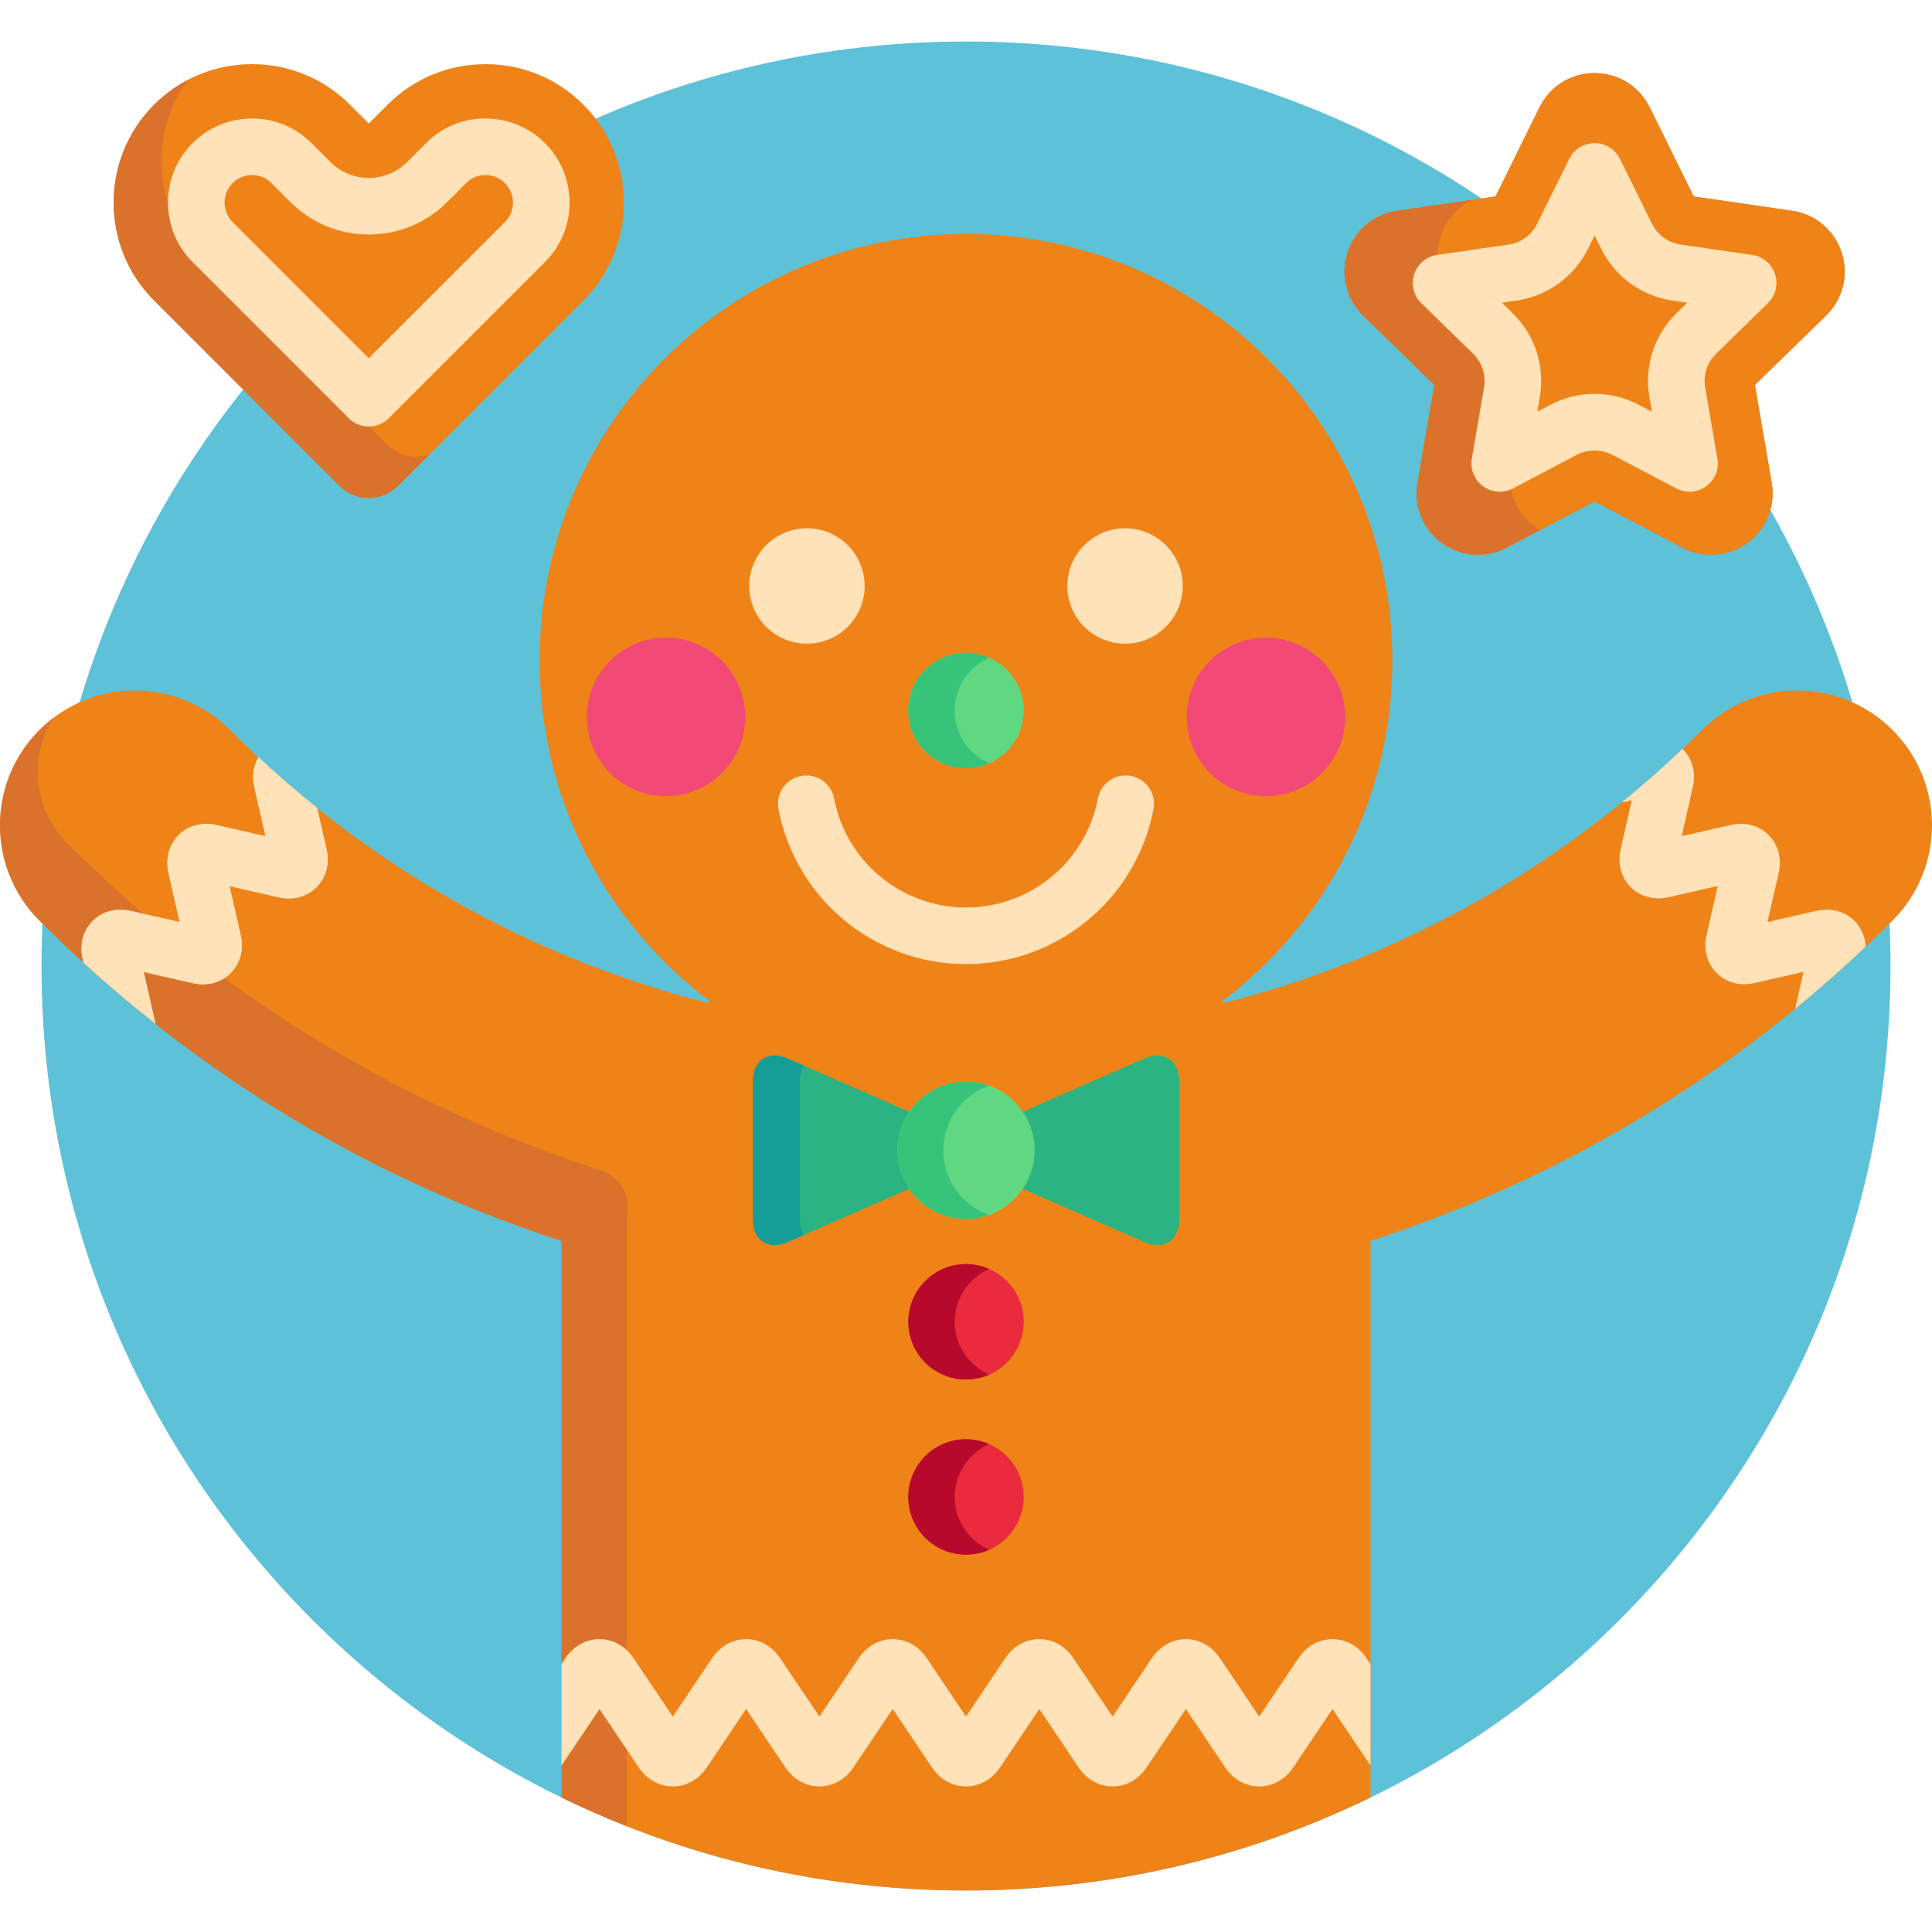 <?xml version="1.0" encoding="UTF-8"?> <svg xmlns="http://www.w3.org/2000/svg" height="512pt" viewBox="0 -11 512.001 512" width="512pt"><path d="m501 245c0 135.312-109.688 245-245 245-135.309 0-245-109.688-245-245 0-135.309 109.691-245 245-245 135.312 0 245 109.691 245 245zm0 0" fill="#5dc1d8"></path><path d="m501.543 182.461c-13.949-13.945-36.562-13.945-50.508 0-35.551 35.551-79.062 60.199-126.48 72.293-.219-.141-.438-.281-.656-.422 27.391-20.621 45.102-53.406 45.102-90.332 0-62.406-50.59-113-113-113-62.406 0-113 50.594-113 113 0 36.926 17.715 69.711 45.105 90.332-.219.141-.441.281-.66.422-47.418-12.094-90.93-36.742-126.477-72.293-13.949-13.945-36.562-13.945-50.508 0-13.949 13.949-13.949 36.562 0 50.508 33.16 33.16 71.816 58.844 114.906 76.332 7.73 3.137 15.543 5.98 23.426 8.543v147.5c32.383 15.789 68.758 24.656 107.207 24.656 38.453 0 74.824-8.867 107.207-24.656v-147.504c7.887-2.559 15.695-5.406 23.426-8.543 43.09-17.488 81.75-43.168 114.91-76.328 13.945-13.949 13.945-36.562 0-50.508zm-352.461 135.477c.035.012.066.023.102.035-.035.371-.07.312-.102-.035zm213.738.031c.039-.012.074-.023.113-.039-.035.41-.074.488-.113.039zm0 0" fill="#ef8318"></path><path d="m158.875 441.902-10.082 15v8.441c5.637 2.746 11.395 5.27 17.262 7.586v-20.348zm0 0" fill="#db722c"></path><path d="m148.793 430.008 1.066-1.586c2.152-3.195 5.434-5.031 9.016-5.031 2.676 0 5.184 1.027 7.18 2.875v-114.16c.172-.633.293-1.309.359-2.02.457-4.863-2.508-9.398-7.137-10.934-.078-.027-.391-.133-.473-.156-8.047-2.613-16.074-5.543-23.863-8.703-43.883-17.812-83.262-43.973-117.043-77.754-8.98-8.98-10.281-22.766-3.926-33.148-1.219.938-2.395 1.953-3.512 3.07-13.945 13.945-13.945 36.562 0 50.508 33.16 33.16 71.82 58.84 114.906 76.328 7.73 3.141 15.543 5.984 23.426 8.543zm.391-112.039c-.035.375-.07.316-.102-.031.035.012.066.023.102.031zm0 0" fill="#db722c"></path><path d="m67.414 197.656 2.953 12.961-12.961-2.953c-3.844-.875-7.52.094-10.086 2.656-2.562 2.562-3.531 6.238-2.656 10.086l2.953 12.961-12.961-2.953c-3.844-.875-7.523.094-10.086 2.656-2.566 2.566-3.535 6.242-2.656 10.086l.215.941c6.168 5.637 12.516 11.02 19.023 16.164-.043-.242-.066-.48-.125-.723l-2.953-12.961 12.961 2.949c3.844.875 7.52-.09 10.086-2.656 2.566-2.562 3.535-6.238 2.66-10.086l-2.953-12.961 12.961 2.953c3.848.875 7.523-.094 10.086-2.656s3.531-6.238 2.656-10.086l-2.488-10.918c-5.332-4.27-10.531-8.754-15.582-13.445-1.32 2.301-1.703 5.094-1.047 7.984zm0 0" fill="#ffe2b8"></path><path d="m238.809 293.84c0-3.648 1.152-7.027 3.098-9.812l-33.246-14.535c-5.039-2.207-9.16.492-9.16 5.992v36.715c0 5.5 4.121 8.195 9.16 5.992l33.246-14.539c-1.945-2.785-3.098-6.164-3.098-9.812zm0 0" fill="#2bb381"></path><path d="m303.34 269.488-33.242 14.539c1.945 2.785 3.094 6.164 3.094 9.812 0 3.648-1.148 7.027-3.094 9.812l33.242 14.539c5.039 2.203 9.164-.496 9.164-5.996v-36.711c0-5.5-4.125-8.199-9.164-5.996zm0 0" fill="#2bb381"></path><path d="m211.996 312.195v-36.711c0-1.633.371-3.008 1.012-4.094l-4.348-1.902c-5.039-2.203-9.16.496-9.16 5.996v36.711c0 5.5 4.121 8.199 9.16 5.996l4.348-1.902c-.641-1.082-1.012-2.461-1.012-4.094zm0 0" fill="#159e97"></path><path d="m274.191 293.84c0 10.047-8.145 18.191-18.191 18.191s-18.188-8.145-18.188-18.191c0-10.043 8.141-18.188 18.188-18.188s18.191 8.145 18.191 18.188zm0 0" fill="#60d882"></path><path d="m250 293.84c0-7.902 5.055-14.609 12.098-17.121-1.91-.68-3.953-1.066-6.098-1.066-10.043 0-18.188 8.145-18.188 18.188 0 10.047 8.145 18.191 18.188 18.191 2.145 0 4.188-.391 6.098-1.07-7.043-2.508-12.098-9.215-12.098-17.121zm0 0" fill="#37c47a"></path><path d="m271.293 339.293c0 8.445-6.848 15.293-15.293 15.293s-15.293-6.848-15.293-15.293c0-8.445 6.848-15.293 15.293-15.293s15.293 6.848 15.293 15.293zm0 0" fill="#ea2a3d"></path><path d="m253 339.293c0-6.258 3.766-11.629 9.148-13.996-1.883-.828-3.961-1.297-6.148-1.297-8.445 0-15.293 6.848-15.293 15.293 0 8.445 6.848 15.293 15.293 15.293 2.188 0 4.266-.465 6.148-1.293-5.383-2.371-9.148-7.742-9.148-14zm0 0" fill="#b7092b"></path><path d="m229.148 144.293c0 8.445-6.848 15.293-15.293 15.293-8.449 0-15.293-6.848-15.293-15.293 0-8.445 6.844-15.293 15.293-15.293 8.445 0 15.293 6.848 15.293 15.293zm0 0" fill="#ffe2b8"></path><path d="m313.441 144.293c0 8.445-6.848 15.293-15.293 15.293-8.449 0-15.293-6.848-15.293-15.293 0-8.445 6.844-15.293 15.293-15.293 8.445 0 15.293 6.848 15.293 15.293zm0 0" fill="#ffe2b8"></path><path d="m271.293 385.707c0 8.449-6.848 15.293-15.293 15.293s-15.293-6.844-15.293-15.293c0-8.445 6.848-15.293 15.293-15.293s15.293 6.848 15.293 15.293zm0 0" fill="#ea2a3d"></path><path d="m253 385.707c0-6.258 3.766-11.629 9.148-13.996-1.883-.828-3.961-1.293-6.148-1.293-8.445 0-15.293 6.844-15.293 15.289 0 8.445 6.848 15.293 15.293 15.293 2.188 0 4.266-.465 6.148-1.293-5.383-2.367-9.148-7.742-9.148-14zm0 0" fill="#b7092b"></path><path d="m271.293 177.293c0 8.445-6.848 15.293-15.293 15.293s-15.293-6.848-15.293-15.293c0-8.445 6.848-15.293 15.293-15.293s15.293 6.848 15.293 15.293zm0 0" fill="#60d882"></path><path d="m253 177.293c0-6.258 3.766-11.629 9.148-13.996-1.883-.828-3.961-1.297-6.148-1.297-8.445 0-15.293 6.848-15.293 15.293 0 8.445 6.848 15.293 15.293 15.293 2.188 0 4.266-.469 6.148-1.297-5.383-2.367-9.148-7.738-9.148-13.996zm0 0" fill="#37c47a"></path><path d="m453.477 136c-2.629 0-5.246-.645-7.57-1.867l-23.324-12.262-23.32 12.262c-2.328 1.223-4.945 1.867-7.574 1.867-3.461 0-6.766-1.074-9.566-3.105-5.047-3.668-7.527-9.77-6.477-15.918l4.457-25.973-18.867-18.391c-4.469-4.355-6.047-10.746-4.117-16.684 1.926-5.934 6.961-10.176 13.137-11.074l26.074-3.789 11.66-23.629c2.762-5.594 8.355-9.07 14.594-9.07 6.242 0 11.836 3.477 14.598 9.07l11.66 23.629 26.074 3.789c6.172.898 11.207 5.141 13.137 11.074 1.93 5.934.352 12.328-4.117 16.684l-18.867 18.391 4.453 25.973c1.055 6.148-1.426 12.25-6.473 15.918-2.801 2.031-6.109 3.105-9.57 3.105zm0 0" fill="#db722c"></path><path d="m453.477 136c-2.629 0-5.246-.645-7.57-1.867l-23.324-12.262-23.32 12.262c-2.328 1.223-4.945 1.867-7.574 1.867-3.461 0-6.766-1.074-9.566-3.105-5.047-3.668-7.527-9.77-6.477-15.918l4.457-25.973-18.867-18.391c-4.469-4.355-6.047-10.746-4.117-16.684 1.926-5.934 6.961-10.176 13.137-11.074l26.074-3.789 11.66-23.629c2.762-5.594 8.355-9.07 14.594-9.07 6.242 0 11.836 3.477 14.598 9.07l11.66 23.629 26.074 3.789c6.172.898 11.207 5.141 13.137 11.074 1.93 5.934.352 12.328-4.117 16.684l-18.867 18.391 4.453 25.973c1.055 6.148-1.426 12.25-6.473 15.918-2.801 2.031-6.109 3.105-9.57 3.105zm0 0" fill="#ef8318"></path><path d="m406.816 128.527c-5.051-3.668-7.531-9.77-6.477-15.918l4.453-25.973-18.867-18.391c-4.469-4.352-6.043-10.746-4.117-16.68 1.398-4.305 4.434-7.707 8.344-9.602l-19.898 2.891c-6.176.898-11.211 5.141-13.141 11.074-1.926 5.938-.348 12.328 4.121 16.684l18.867 18.391-4.457 25.973c-1.055 6.148 1.43 12.25 6.477 15.918 2.797 2.031 6.105 3.105 9.566 3.105 2.625 0 5.246-.645 7.57-1.867l8.953-4.707c-.477-.277-.945-.57-1.395-.898zm0 0" fill="#db722c"></path><path d="m447.723 119.309c-1.191 0-2.391-.285-3.488-.859l-16.949-8.914c-2.891-1.52-6.52-1.52-9.406 0l-16.949 8.914c-2.527 1.328-5.59 1.105-7.898-.574-2.309-1.676-3.469-4.52-2.984-7.336l3.238-18.871c.562-3.281-.523-6.625-2.906-8.945l-13.711-13.367c-2.047-1.992-2.781-4.973-1.898-7.688.883-2.715 3.23-4.695 6.055-5.105l18.949-2.75c3.293-.48 6.137-2.547 7.609-5.531l8.477-17.172c1.262-2.559 3.871-4.18 6.727-4.18 2.852 0 5.461 1.621 6.723 4.18l8.477 17.172c1.473 2.984 4.316 5.051 7.609 5.531l18.949 2.75c2.828.41 5.176 2.391 6.059 5.105.883 2.715.145 5.695-1.898 7.688l-13.715 13.367c-2.383 2.32-3.469 5.668-2.906 8.945l3.141 18.316c.148.586.227 1.195.227 1.824 0 4.141-3.359 7.5-7.5 7.5-.008 0-.02 0-.027 0zm-49.707-50.086 2.832 2.758c5.918 5.77 8.617 14.078 7.219 22.223l-.668 3.895 3.5-1.84c3.59-1.887 7.629-2.883 11.684-2.883 4.055 0 8.094.996 11.684 2.883l3.5 1.84-.668-3.895c-1.398-8.148 1.301-16.453 7.219-22.223l2.832-2.762-3.914-.566c-8.18-1.188-15.246-6.324-18.902-13.734l-1.75-3.543-1.746 3.543c-3.66 7.414-10.727 12.547-18.902 13.734zm0 0" fill="#ffe2b8"></path><path d="m97.727 120.98c-2.926 0-5.68-1.141-7.746-3.211l-49.133-49.133c-14.301-14.305-14.305-37.582 0-51.891 6.934-6.93 16.145-10.746 25.945-10.746s19.016 3.816 25.945 10.75l4.988 4.988 4.988-4.992c6.934-6.93 16.145-10.746 25.945-10.746 9.801 0 19.016 3.816 25.945 10.746 14.305 14.309 14.305 37.586.004 51.891l-49.137 49.133c-2.066 2.07-4.82 3.211-7.746 3.211zm0 0" fill="#ef8318"></path><path d="m110.391 110c-2.926 0-5.676-1.141-7.742-3.207l-49.133-49.133c-12.914-12.918-14.168-33.137-3.77-47.473-3.238 1.703-6.238 3.898-8.898 6.559-14.305 14.309-14.301 37.586 0 51.891l49.133 49.133c2.066 2.07 4.82 3.207 7.746 3.207 2.926 0 5.68-1.141 7.746-3.207l8.309-8.312c-1.078.355-2.219.543-3.391.543zm0 0" fill="#db722c"></path><g fill="#ffe2b8"><path d="m97.727 102.035c-1.918 0-3.84-.73-5.305-2.195l-41.387-41.391c-8.688-8.688-8.688-22.828 0-31.52 4.211-4.207 9.805-6.523 15.758-6.523s11.551 2.316 15.762 6.527l4.984 4.984c2.723 2.723 6.34 4.223 10.188 4.223 3.848 0 7.465-1.5 10.188-4.219l4.988-4.988c4.27-4.27 9.719-6.527 15.762-6.527 5.953 0 11.551 2.316 15.758 6.527 4.203 4.203 6.52 9.801 6.52 15.758 0 5.957-2.312 11.555-6.52 15.758l-41.391 41.391c-1.465 1.465-3.387 2.195-5.305 2.195zm-30.934-66.629c-2.031 0-3.715.699-5.148 2.133-2.844 2.84-2.844 7.465 0 10.305l36.082 36.086 36.09-36.086c1.371-1.371 2.125-3.199 2.125-5.152 0-1.949-.754-3.781-2.129-5.152-1.434-1.438-3.117-2.133-5.148-2.133s-3.719.699-5.152 2.133l-4.992 4.992c-5.555 5.551-12.938 8.609-20.789 8.609-7.859 0-15.242-3.059-20.797-8.613l-4.984-4.988c-1.438-1.434-3.125-2.133-5.156-2.133zm0 0"></path><path d="m494.402 239.895c-.113-2.621-1.113-5.02-2.945-6.848-2.562-2.566-6.238-3.531-10.086-2.656l-12.961 2.953 2.953-12.965c.879-3.844-.094-7.52-2.656-10.086-2.566-2.562-6.238-3.531-10.086-2.652l-12.961 2.953 2.953-12.965c.875-3.848-.094-7.523-2.656-10.086-.027-.023-.055-.043-.078-.066-5.215 4.953-10.582 9.688-16.105 14.184l2.676-.609-2.953 12.965c-.875 3.844.094 7.52 2.656 10.082s6.242 3.535 10.086 2.656l12.965-2.953-2.953 12.965c-.879 3.844.09 7.52 2.656 10.082 2.562 2.566 6.238 3.535 10.086 2.656l12.961-2.949-2.238 9.82c6.402-5.246 12.629-10.746 18.688-16.48zm0 0"></path><path d="m67.414 197.656 2.953 12.961-12.961-2.953c-3.844-.875-7.52.094-10.086 2.656-2.562 2.562-3.531 6.238-2.656 10.086l2.953 12.961-12.961-2.953c-3.844-.875-7.523.094-10.086 2.656-2.566 2.566-3.535 6.242-2.656 10.086l.215.941c6.168 5.637 12.516 11.02 19.023 16.164-.043-.242-.066-.48-.125-.723l-2.953-12.961 12.961 2.949c3.844.875 7.52-.09 10.086-2.656 2.566-2.562 3.535-6.238 2.66-10.086l-2.953-12.961 12.961 2.953c3.848.875 7.523-.094 10.086-2.656s3.531-6.238 2.656-10.086l-2.488-10.918c-5.332-4.27-10.531-8.754-15.582-13.445-1.32 2.301-1.703 5.094-1.047 7.984zm0 0"></path><path d="m363.207 430.008-1.066-1.586c-2.148-3.195-5.434-5.031-9.012-5.031-3.582 0-6.867 1.832-9.016 5.031l-10.41 15.492-10.414-15.492c-2.148-3.195-5.434-5.031-9.012-5.031-3.582 0-6.867 1.832-9.016 5.031l-10.41 15.492-10.41-15.492c-2.148-3.195-5.434-5.031-9.016-5.031-3.578 0-6.863 1.832-9.016 5.031l-10.41 15.492-10.41-15.496c-2.148-3.195-5.434-5.027-9.016-5.027-3.578 0-6.863 1.832-9.012 5.031l-10.414 15.492-10.41-15.496c-2.148-3.195-5.434-5.027-9.012-5.027-3.582 0-6.867 1.832-9.016 5.031l-10.41 15.492-10.414-15.496c-2.148-3.195-5.434-5.027-9.012-5.027-3.582 0-6.867 1.832-9.016 5.031l-1.066 1.586v26.895l10.078-15.004 10.414 15.496c2.148 3.195 5.434 5.027 9.012 5.027 3.582 0 6.867-1.832 9.016-5.027l10.41-15.496 10.414 15.496c2.145 3.195 5.434 5.027 9.012 5.027 3.582 0 6.867-1.832 9.016-5.027l10.41-15.496 10.41 15.496c2.148 3.195 5.438 5.027 9.016 5.027s6.863-1.832 9.016-5.027l10.41-15.496 10.41 15.496c2.148 3.195 5.434 5.027 9.016 5.027 3.578 0 6.863-1.832 9.016-5.027l10.41-15.496 10.41 15.496c2.148 3.195 5.434 5.027 9.016 5.027 3.578 0 6.863-1.832 9.016-5.027l10.41-15.496 10.078 15.004zm0 0"></path></g><path d="m197.5 179c0 11.598-9.402 21-21 21s-21-9.402-21-21 9.402-21 21-21 21 9.402 21 21zm0 0" fill="#f24976"></path><path d="m356.5 179c0 11.598-9.402 21-21 21s-21-9.402-21-21 9.402-21 21-21 21 9.402 21 21zm0 0" fill="#f24976"></path><path d="m256 244.5c-24.266 0-45.164-17.285-49.691-41.098-.773-4.07 1.898-7.996 5.969-8.77 4.062-.77 7.992 1.898 8.77 5.969 3.18 16.746 17.883 28.898 34.953 28.898 17.074 0 31.773-12.152 34.957-28.898.773-4.07 4.707-6.742 8.77-5.969 4.07.773 6.742 4.699 5.969 8.77-4.527 23.812-25.43 41.098-49.695 41.098zm0 0" fill="#ffe2b8"></path></svg> 